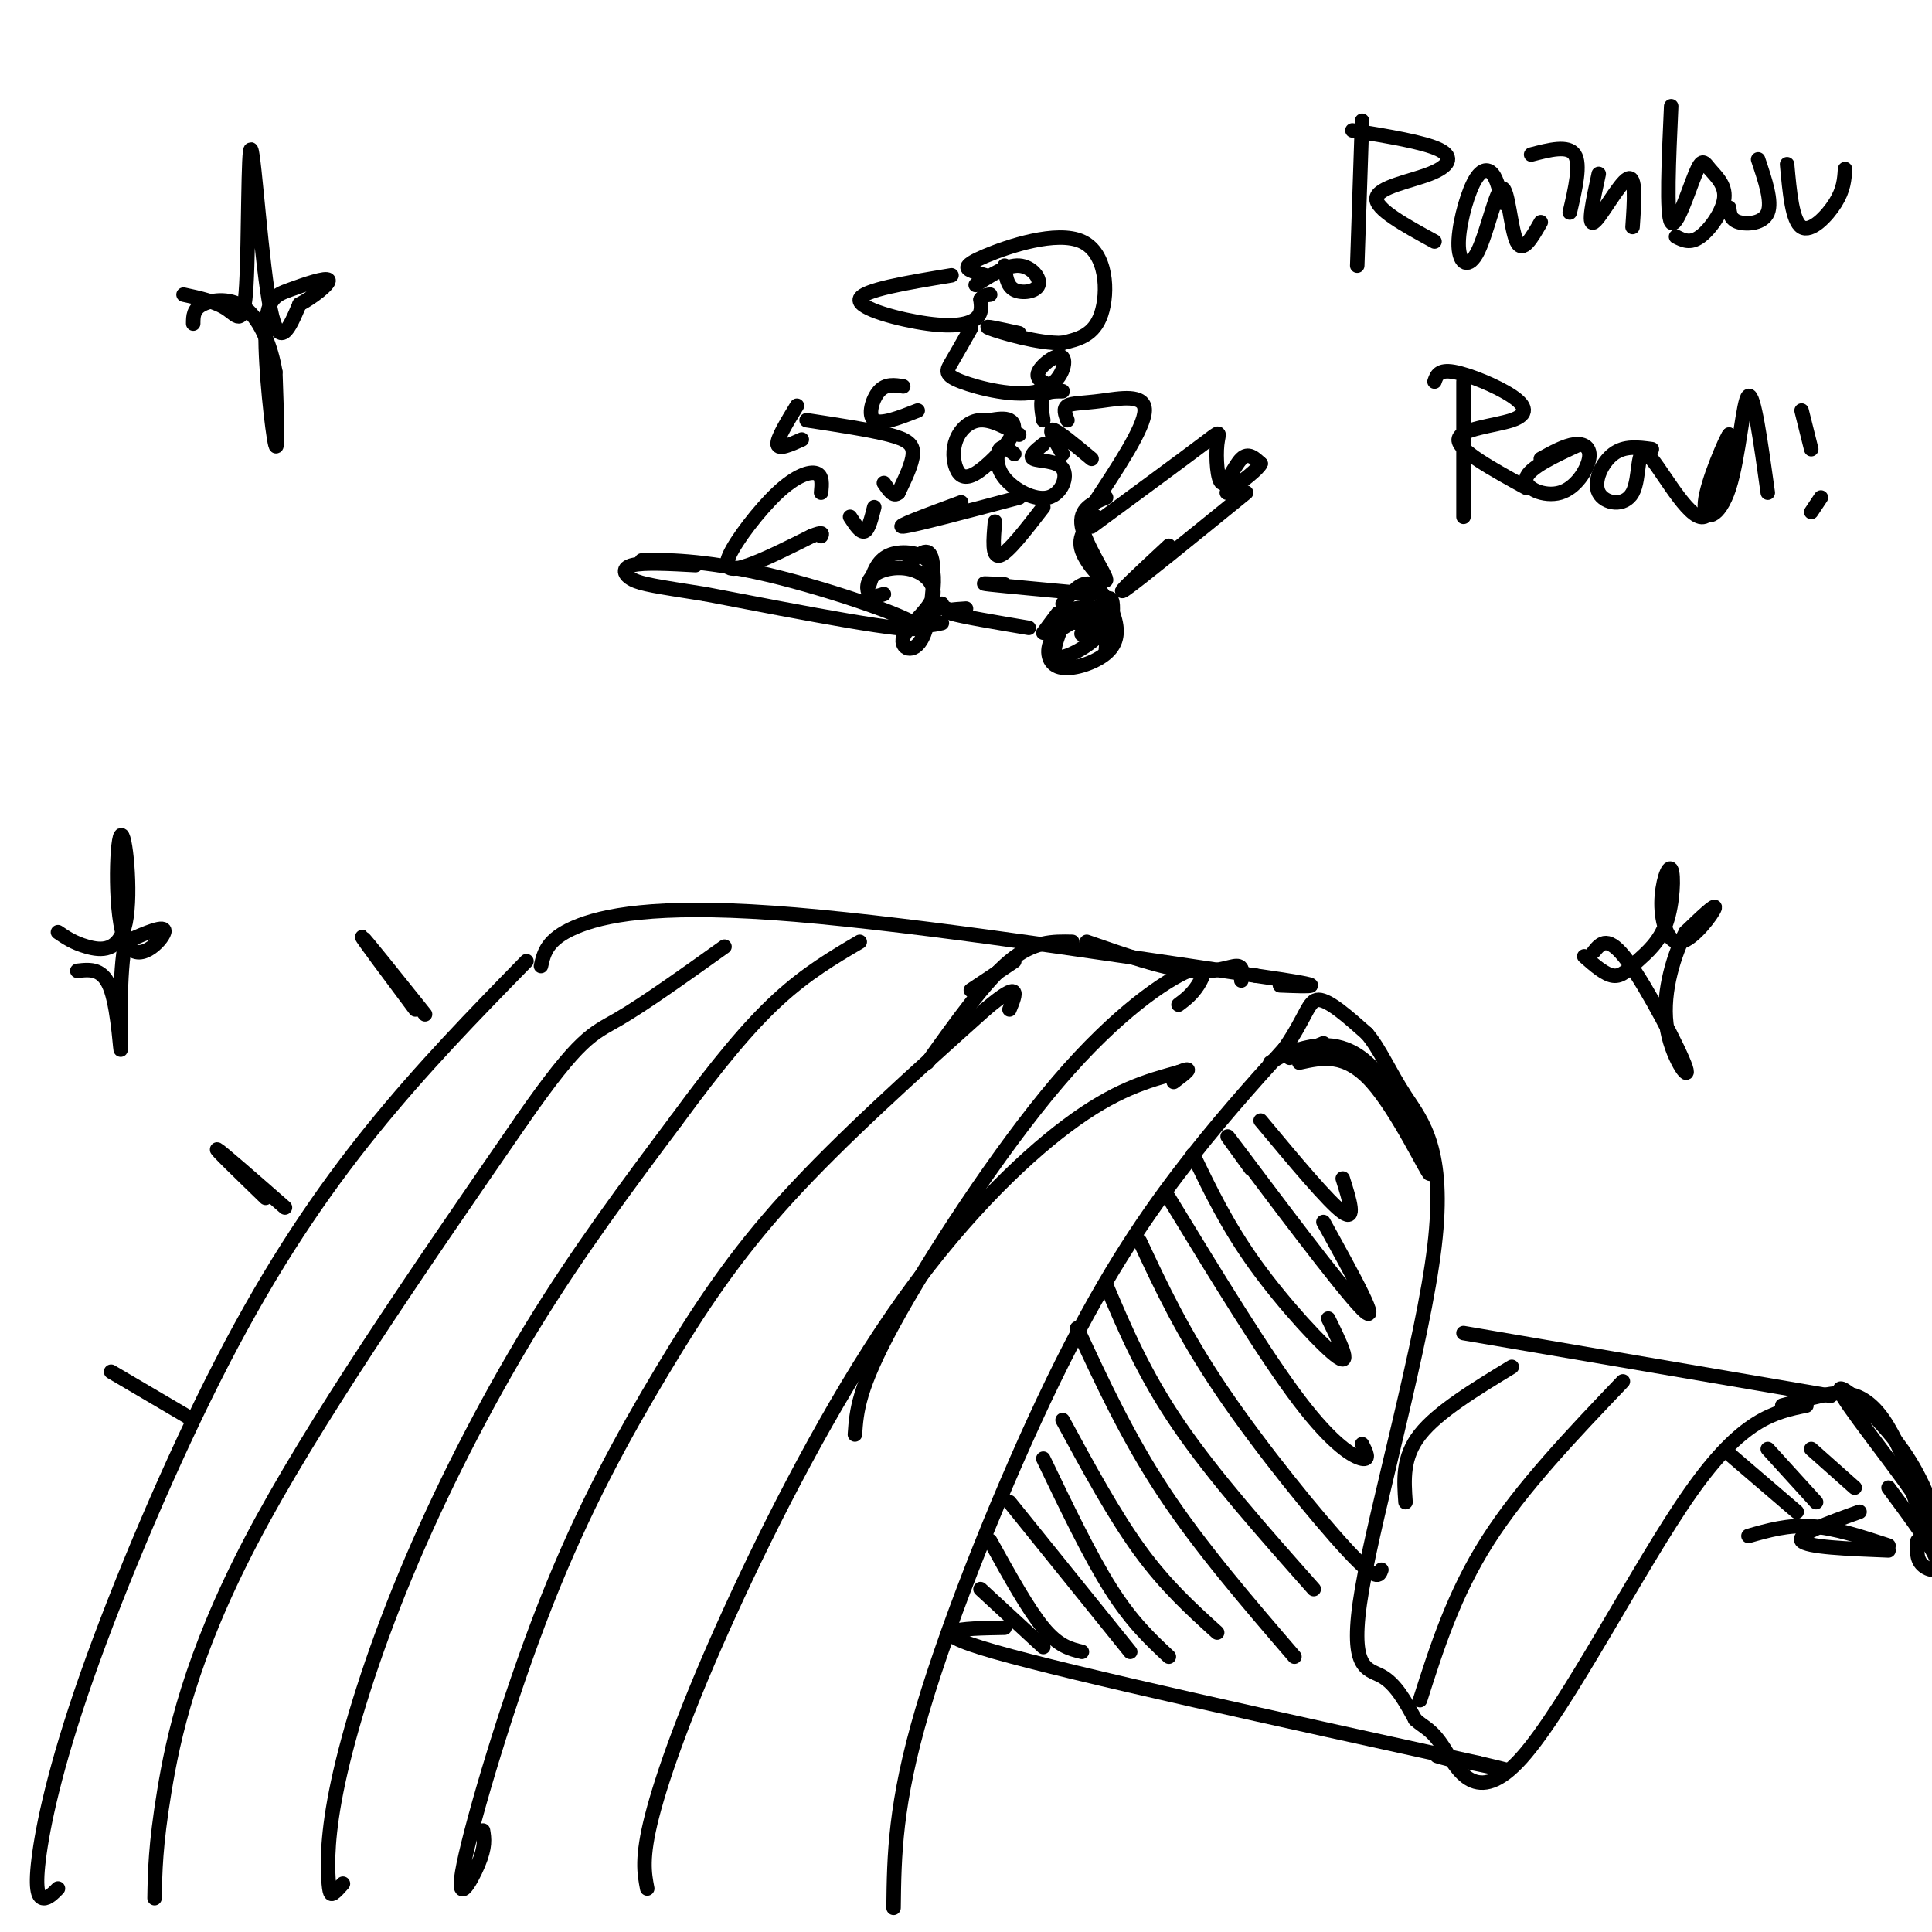<svg viewBox='0 0 400 400' version='1.1' xmlns='http://www.w3.org/2000/svg' xmlns:xlink='http://www.w3.org/1999/xlink'><g fill='none' stroke='rgb(0,0,0)' stroke-width='3' stroke-linecap='round' stroke-linejoin='round'><path d='M12,391c-1.026,1.038 -2.052,2.077 -3,2c-0.948,-0.077 -1.818,-1.269 -1,-8c0.818,-6.731 3.322,-19.000 10,-38c6.678,-19.000 17.529,-44.731 28,-65c10.471,-20.269 20.563,-35.077 31,-48c10.437,-12.923 21.218,-23.962 32,-35'/><path d='M112,200c0.622,-2.756 1.244,-5.511 7,-8c5.756,-2.489 16.644,-4.711 41,-3c24.356,1.711 62.178,7.356 100,13'/><path d='M260,202c17.500,2.500 11.250,2.250 5,2'/><path d='M185,395c0.125,-10.762 0.250,-21.524 6,-41c5.750,-19.476 17.125,-47.667 27,-68c9.875,-20.333 18.250,-32.810 26,-43c7.750,-10.190 14.875,-18.095 22,-26'/><path d='M266,217c4.533,-6.578 4.867,-10.022 7,-10c2.133,0.022 6.067,3.511 10,7'/><path d='M283,214c2.740,3.230 4.591,7.805 8,13c3.409,5.195 8.378,11.011 6,31c-2.378,19.989 -12.102,54.151 -15,71c-2.898,16.849 1.029,16.385 4,18c2.971,1.615 4.985,5.307 7,9'/><path d='M293,356c1.954,1.810 3.338,1.836 6,6c2.662,4.164 6.601,12.467 16,2c9.399,-10.467 24.257,-39.705 35,-55c10.743,-15.295 17.372,-16.648 24,-18'/><path d='M208,337c-9.167,0.167 -18.333,0.333 -2,5c16.333,4.667 58.167,13.833 100,23'/><path d='M306,365c14.089,3.311 -0.689,0.089 -6,-1c-5.311,-1.089 -1.156,-0.044 3,1'/><path d='M303,276c0.000,0.000 76.000,13.000 76,13'/><path d='M369,291c2.232,-0.607 4.464,-1.214 8,-2c3.536,-0.786 8.375,-1.750 13,5c4.625,6.750 9.036,21.214 10,25c0.964,3.786 -1.518,-3.107 -4,-10'/><path d='M396,309c-4.619,-6.726 -14.167,-18.542 -15,-21c-0.833,-2.458 7.048,4.440 12,11c4.952,6.560 6.976,12.780 9,19'/><path d='M170,102c0.169,-1.775 0.338,-3.550 -1,-4c-1.338,-0.450 -4.183,0.426 -8,4c-3.817,3.574 -8.604,9.847 -10,13c-1.396,3.153 0.601,3.187 4,2c3.399,-1.187 8.199,-3.593 13,-6'/><path d='M168,111c2.500,-1.000 2.250,-0.500 2,0'/><path d='M137,116c-2.911,0.030 -5.821,0.060 -3,0c2.821,-0.060 11.375,-0.208 25,3c13.625,3.208 32.321,9.774 31,11c-1.321,1.226 -22.661,-2.887 -44,-7'/><path d='M146,123c-10.048,-1.583 -13.167,-2.042 -15,-3c-1.833,-0.958 -2.381,-2.417 0,-3c2.381,-0.583 7.690,-0.292 13,0'/><path d='M180,121c0.822,-2.467 1.644,-4.933 4,-6c2.356,-1.067 6.244,-0.733 8,1c1.756,1.733 1.378,4.867 1,8'/><path d='M176,107c1.083,1.667 2.167,3.333 3,3c0.833,-0.333 1.417,-2.667 2,-5'/><path d='M167,87c6.556,1.000 13.111,2.000 17,3c3.889,1.000 5.111,2.000 5,4c-0.111,2.000 -1.556,5.000 -3,8'/><path d='M186,102c-1.000,1.000 -2.000,-0.500 -3,-2'/><path d='M165,84c-2.083,3.417 -4.167,6.833 -4,8c0.167,1.167 2.583,0.083 5,-1'/><path d='M218,131c0.158,-1.480 0.316,-2.960 2,-4c1.684,-1.040 4.895,-1.640 7,-1c2.105,0.640 3.105,2.518 1,5c-2.105,2.482 -7.316,5.566 -9,5c-1.684,-0.566 0.158,-4.783 2,-9'/><path d='M197,57c-9.321,1.542 -18.643,3.083 -19,5c-0.357,1.917 8.250,4.208 14,5c5.750,0.792 8.643,0.083 10,-1c1.357,-1.083 1.179,-2.542 1,-4'/><path d='M203,62c0.500,-0.833 1.250,-0.917 2,-1'/><path d='M204,57c-1.046,-0.284 -2.093,-0.568 -3,-1c-0.907,-0.432 -1.676,-1.013 3,-3c4.676,-1.987 14.797,-5.381 20,-3c5.203,2.381 5.486,10.537 4,15c-1.486,4.463 -4.743,5.231 -8,6'/><path d='M220,71c-4.844,0.222 -12.956,-2.222 -15,-3c-2.044,-0.778 1.978,0.111 6,1'/><path d='M201,68c-1.484,2.628 -2.968,5.256 -4,7c-1.032,1.744 -1.611,2.603 2,4c3.611,1.397 11.411,3.333 16,2c4.589,-1.333 5.966,-5.936 5,-7c-0.966,-1.064 -4.276,1.410 -5,3c-0.724,1.590 1.138,2.295 3,3'/><path d='M220,81c-1.667,0.000 -3.333,0.000 -4,1c-0.667,1.000 -0.333,3.000 0,5'/><path d='M211,90c-2.833,-1.560 -5.665,-3.120 -8,-3c-2.335,0.120 -4.171,1.920 -5,4c-0.829,2.080 -0.650,4.441 0,6c0.650,1.559 1.772,2.315 4,1c2.228,-1.315 5.561,-4.700 7,-7c1.439,-2.300 0.982,-3.514 0,-4c-0.982,-0.486 -2.491,-0.243 -4,0'/><path d='M187,80c-1.800,-0.289 -3.600,-0.578 -5,1c-1.400,1.578 -2.400,5.022 -1,6c1.400,0.978 5.200,-0.511 9,-2'/><path d='M216,92c-1.546,1.243 -3.092,2.485 -2,3c1.092,0.515 4.823,0.301 6,2c1.177,1.699 -0.200,5.311 -3,6c-2.800,0.689 -7.023,-1.545 -9,-4c-1.977,-2.455 -1.708,-5.130 -1,-6c0.708,-0.870 1.854,0.065 3,1'/><path d='M220,94c-1.500,-2.583 -3.000,-5.167 -2,-5c1.000,0.167 4.500,3.083 8,6'/><path d='M226,105c5.458,-8.214 10.917,-16.429 11,-20c0.083,-3.571 -5.208,-2.500 -9,-2c-3.792,0.500 -6.083,0.429 -7,1c-0.917,0.571 -0.458,1.786 0,3'/><path d='M196,126c0.000,0.000 0.100,0.100 0.1,0.1'/><path d='M195,125c-1.500,1.667 -3.000,3.333 -3,4c0.000,0.667 1.500,0.333 3,0'/><path d='M200,126c-2.583,0.167 -5.167,0.333 -3,1c2.167,0.667 9.083,1.833 16,3'/><path d='M208,121c-3.000,-0.167 -6.000,-0.333 -3,0c3.000,0.333 12.000,1.167 21,2'/><path d='M242,113c-5.833,5.417 -11.667,10.833 -9,9c2.667,-1.833 13.833,-10.917 25,-20'/><path d='M226,109c9.386,-6.901 18.772,-13.802 23,-17c4.228,-3.198 3.298,-2.692 3,0c-0.298,2.692 0.035,7.571 1,8c0.965,0.429 2.561,-3.592 4,-5c1.439,-1.408 2.719,-0.204 4,1'/><path d='M261,96c-0.500,1.167 -3.750,3.583 -7,6'/><path d='M227,107c-2.012,1.988 -4.024,3.976 -3,7c1.024,3.024 5.083,7.083 5,6c-0.083,-1.083 -4.310,-7.310 -5,-11c-0.690,-3.690 2.155,-4.845 5,-6'/><path d='M216,105c-3.667,4.750 -7.333,9.500 -9,10c-1.667,0.500 -1.333,-3.250 -1,-7'/><path d='M211,103c-11.000,2.917 -22.000,5.833 -24,6c-2.000,0.167 5.000,-2.417 12,-5'/><path d='M32,393c0.089,-5.444 0.178,-10.889 2,-22c1.822,-11.111 5.378,-27.889 18,-52c12.622,-24.111 34.311,-55.556 56,-87'/><path d='M108,232c12.178,-17.533 14.622,-17.867 20,-21c5.378,-3.133 13.689,-9.067 22,-15'/><path d='M71,390c-0.742,0.837 -1.485,1.674 -2,2c-0.515,0.326 -0.804,0.143 -1,-3c-0.196,-3.143 -0.300,-9.244 2,-20c2.300,-10.756 7.004,-26.165 14,-43c6.996,-16.835 16.285,-35.096 26,-51c9.715,-15.904 19.858,-29.452 30,-43'/><path d='M140,232c8.578,-11.711 15.022,-19.489 21,-25c5.978,-5.511 11.489,-8.756 17,-12'/><path d='M100,379c0.276,1.650 0.552,3.299 -1,7c-1.552,3.701 -4.932,9.453 -3,0c1.932,-9.453 9.178,-34.111 17,-54c7.822,-19.889 16.221,-35.009 24,-48c7.779,-12.991 14.937,-23.855 26,-36c11.063,-12.145 26.032,-25.573 41,-39'/><path d='M204,209c7.667,-6.500 6.333,-3.250 5,0'/><path d='M134,391c-0.609,-3.169 -1.219,-6.338 1,-15c2.219,-8.662 7.265,-22.817 16,-42c8.735,-19.183 21.159,-43.396 34,-62c12.841,-18.604 26.097,-31.601 36,-39c9.903,-7.399 16.451,-9.199 23,-11'/><path d='M244,222c3.667,-1.500 1.333,0.250 -1,2'/><path d='M203,329c0.000,0.000 13.000,12.000 13,12'/><path d='M205,319c3.917,7.083 7.833,14.167 11,18c3.167,3.833 5.583,4.417 8,5'/><path d='M209,311c0.000,0.000 25.000,31.000 25,31'/><path d='M216,302c4.833,10.083 9.667,20.167 14,27c4.333,6.833 8.167,10.417 12,14'/><path d='M220,294c5.333,9.833 10.667,19.667 16,27c5.333,7.333 10.667,12.167 16,17'/><path d='M223,275c5.250,11.333 10.500,22.667 18,34c7.500,11.333 17.250,22.667 27,34'/><path d='M229,266c3.917,9.250 7.833,18.500 15,29c7.167,10.500 17.583,22.250 28,34'/><path d='M236,257c4.444,9.511 8.889,19.022 17,31c8.111,11.978 19.889,26.422 26,33c6.111,6.578 6.556,5.289 7,4'/><path d='M242,248c9.956,16.333 19.911,32.667 27,42c7.089,9.333 11.311,11.667 13,12c1.689,0.333 0.844,-1.333 0,-3'/><path d='M247,239c3.556,7.422 7.111,14.844 13,23c5.889,8.156 14.111,17.044 17,19c2.889,1.956 0.444,-3.022 -2,-8'/><path d='M259,242c-3.800,-5.222 -7.600,-10.444 -2,-3c5.600,7.444 20.600,27.556 25,32c4.400,4.444 -1.800,-6.778 -8,-18'/><path d='M261,232c7.083,8.500 14.167,17.000 17,19c2.833,2.000 1.417,-2.500 0,-7'/><path d='M267,219c0.000,0.000 7.000,-3.000 7,-3'/><path d='M294,352c3.500,-11.000 7.000,-22.000 14,-33c7.000,-11.000 17.500,-22.000 28,-33'/><path d='M291,311c-0.333,-4.667 -0.667,-9.333 3,-14c3.667,-4.667 11.333,-9.333 19,-14'/><path d='M362,318c4.083,-1.167 8.167,-2.333 13,-2c4.833,0.333 10.417,2.167 16,4'/><path d='M358,301c0.000,0.000 14.000,12.000 14,12'/><path d='M366,300c0.000,0.000 10.000,11.000 10,11'/><path d='M375,300c0.000,0.000 9.000,8.000 9,8'/><path d='M202,59c3.214,-2.083 6.429,-4.167 9,-4c2.571,0.167 4.500,2.583 4,4c-0.500,1.417 -3.429,1.833 -5,1c-1.571,-0.833 -1.786,-2.917 -2,-5'/><path d='M220,125c1.946,-2.411 3.892,-4.822 6,-4c2.108,0.822 4.377,4.878 5,8c0.623,3.122 -0.400,5.311 -3,7c-2.600,1.689 -6.777,2.878 -9,2c-2.223,-0.878 -2.492,-3.822 -1,-6c1.492,-2.178 4.746,-3.589 8,-5'/><path d='M219,127c0.000,0.000 -3.000,4.000 -3,4'/><path d='M188,117c2.165,-2.183 4.331,-4.365 5,-1c0.669,3.365 -0.157,12.278 -2,16c-1.843,3.722 -4.703,2.252 -4,0c0.703,-2.252 4.967,-5.286 6,-8c1.033,-2.714 -1.166,-5.109 -4,-6c-2.834,-0.891 -6.301,-0.278 -8,1c-1.699,1.278 -1.628,3.222 -1,4c0.628,0.778 1.814,0.389 3,0'/><path d='M282,25c0.000,0.000 -1.000,30.000 -1,30'/><path d='M280,27c7.435,1.220 14.869,2.440 18,4c3.131,1.560 1.958,3.458 -2,5c-3.958,1.542 -10.702,2.726 -11,5c-0.298,2.274 5.851,5.637 12,9'/><path d='M311,42c-0.506,-2.411 -1.012,-4.822 -2,-6c-0.988,-1.178 -2.457,-1.122 -4,2c-1.543,3.122 -3.159,9.312 -3,13c0.159,3.688 2.094,4.875 4,1c1.906,-3.875 3.782,-12.813 5,-13c1.218,-0.187 1.776,8.375 3,11c1.224,2.625 3.112,-0.688 5,-4'/><path d='M317,32c3.833,-1.000 7.667,-2.000 9,0c1.333,2.000 0.167,7.000 -1,12'/><path d='M331,36c-1.178,5.444 -2.356,10.889 -1,10c1.356,-0.889 5.244,-8.111 7,-9c1.756,-0.889 1.378,4.556 1,10'/><path d='M346,22c-0.508,11.214 -1.016,22.428 0,24c1.016,1.572 3.557,-6.499 5,-10c1.443,-3.501 1.789,-2.433 3,-1c1.211,1.433 3.288,3.232 3,6c-0.288,2.768 -2.939,6.505 -5,8c-2.061,1.495 -3.530,0.747 -5,0'/><path d='M364,33c1.467,4.356 2.933,8.711 2,11c-0.933,2.289 -4.267,2.511 -6,2c-1.733,-0.511 -1.867,-1.756 -2,-3'/><path d='M370,34c0.533,5.889 1.067,11.778 3,13c1.933,1.222 5.267,-2.222 7,-5c1.733,-2.778 1.867,-4.889 2,-7'/><path d='M303,79c0.000,0.000 0.000,28.000 0,28'/><path d='M297,79c0.442,-1.276 0.884,-2.552 4,-2c3.116,0.552 8.907,2.931 12,5c3.093,2.069 3.486,3.826 0,5c-3.486,1.174 -10.853,1.764 -11,4c-0.147,2.236 6.927,6.118 14,10'/><path d='M319,95c2.510,-1.383 5.021,-2.766 7,-3c1.979,-0.234 3.427,0.679 3,3c-0.427,2.321 -2.730,6.048 -6,7c-3.270,0.952 -7.506,-0.871 -7,-3c0.506,-2.129 5.753,-4.565 11,-7'/><path d='M342,93c-2.832,-0.383 -5.665,-0.767 -8,1c-2.335,1.767 -4.173,5.683 -3,8c1.173,2.317 5.356,3.033 7,0c1.644,-3.033 0.750,-9.817 3,-8c2.250,1.817 7.643,12.233 11,13c3.357,0.767 4.679,-8.117 6,-17'/><path d='M358,90c-0.456,0.356 -4.596,9.745 -5,14c-0.404,4.255 2.930,3.376 5,-3c2.070,-6.376 2.877,-18.250 4,-19c1.123,-0.750 2.561,9.625 4,20'/><path d='M373,85c0.000,0.000 2.000,8.000 2,8'/><path d='M377,103c0.000,0.000 -2.000,3.000 -2,3'/><path d='M201,205c0.000,0.000 9.000,-6.000 9,-6'/><path d='M38,61c3.359,0.721 6.718,1.442 9,3c2.282,1.558 3.488,3.954 4,-5c0.512,-8.954 0.330,-29.257 1,-28c0.670,1.257 2.191,24.073 4,33c1.809,8.927 3.904,3.963 6,-1'/><path d='M62,63c2.683,-1.374 6.390,-4.307 6,-5c-0.390,-0.693 -4.878,0.856 -8,2c-3.122,1.144 -4.879,1.885 -5,9c-0.121,7.115 1.394,20.604 2,23c0.606,2.396 0.303,-6.302 0,-15'/><path d='M57,77c-0.845,-5.155 -2.958,-10.542 -6,-13c-3.042,-2.458 -7.012,-1.988 -9,-1c-1.988,0.988 -1.994,2.494 -2,4'/><path d='M12,193c1.612,1.104 3.224,2.209 6,3c2.776,0.791 6.716,1.270 8,-5c1.284,-6.270 -0.089,-19.289 -1,-18c-0.911,1.289 -1.361,16.885 1,22c2.361,5.115 7.532,-0.253 8,-2c0.468,-1.747 -3.766,0.126 -8,2'/><path d='M26,195c-1.429,5.952 -1.000,19.833 -1,22c0.000,2.167 -0.429,-7.381 -2,-12c-1.571,-4.619 -4.286,-4.310 -7,-4'/><path d='M328,198c2.138,1.886 4.276,3.773 6,4c1.724,0.227 3.033,-1.205 5,-3c1.967,-1.795 4.592,-3.954 6,-8c1.408,-4.046 1.598,-9.979 1,-11c-0.598,-1.021 -1.985,2.871 -2,7c-0.015,4.129 1.342,8.496 4,8c2.658,-0.496 6.617,-5.856 7,-7c0.383,-1.144 -2.808,1.928 -6,5'/><path d='M349,193c-2.246,4.187 -4.860,12.153 -4,19c0.860,6.847 5.193,12.574 4,9c-1.193,-3.574 -7.912,-16.450 -12,-22c-4.088,-5.550 -5.544,-3.775 -7,-2'/><path d='M223,129c2.622,-2.150 5.244,-4.300 6,-2c0.756,2.300 -0.354,9.049 0,8c0.354,-1.049 2.172,-9.898 1,-11c-1.172,-1.102 -5.335,5.542 -6,7c-0.665,1.458 2.167,-2.271 5,-6'/><path d='M263,220c1.665,-1.053 3.330,-2.105 7,-3c3.670,-0.895 9.344,-1.632 15,5c5.656,6.632 11.292,20.632 11,21c-0.292,0.368 -6.512,-12.895 -12,-19c-5.488,-6.105 -10.244,-5.053 -15,-4'/><path d='M177,297c0.327,-4.774 0.654,-9.547 8,-23c7.346,-13.453 21.711,-35.585 34,-50c12.289,-14.415 22.501,-21.112 27,-23c4.499,-1.888 3.285,1.032 2,3c-1.285,1.968 -2.643,2.984 -4,4'/><path d='M192,220c6.000,-8.417 12.000,-16.833 17,-21c5.000,-4.167 9.000,-4.083 13,-4'/><path d='M225,195c7.778,2.711 15.556,5.422 21,6c5.444,0.578 8.556,-0.978 10,-1c1.444,-0.022 1.222,1.489 1,3'/><path d='M385,313c-6.500,2.333 -13.000,4.667 -12,6c1.000,1.333 9.500,1.667 18,2'/><path d='M391,308c4.533,6.111 9.067,12.222 10,15c0.933,2.778 -1.733,2.222 -3,1c-1.267,-1.222 -1.133,-3.111 -1,-5'/><path d='M88,210c-6.333,-7.917 -12.667,-15.833 -13,-16c-0.333,-0.167 5.333,7.417 11,15'/><path d='M59,250c-6.667,-5.833 -13.333,-11.667 -14,-12c-0.667,-0.333 4.667,4.833 10,10'/><path d='M40,294c0.000,0.000 -17.000,-10.000 -17,-10'/></g>
</svg>